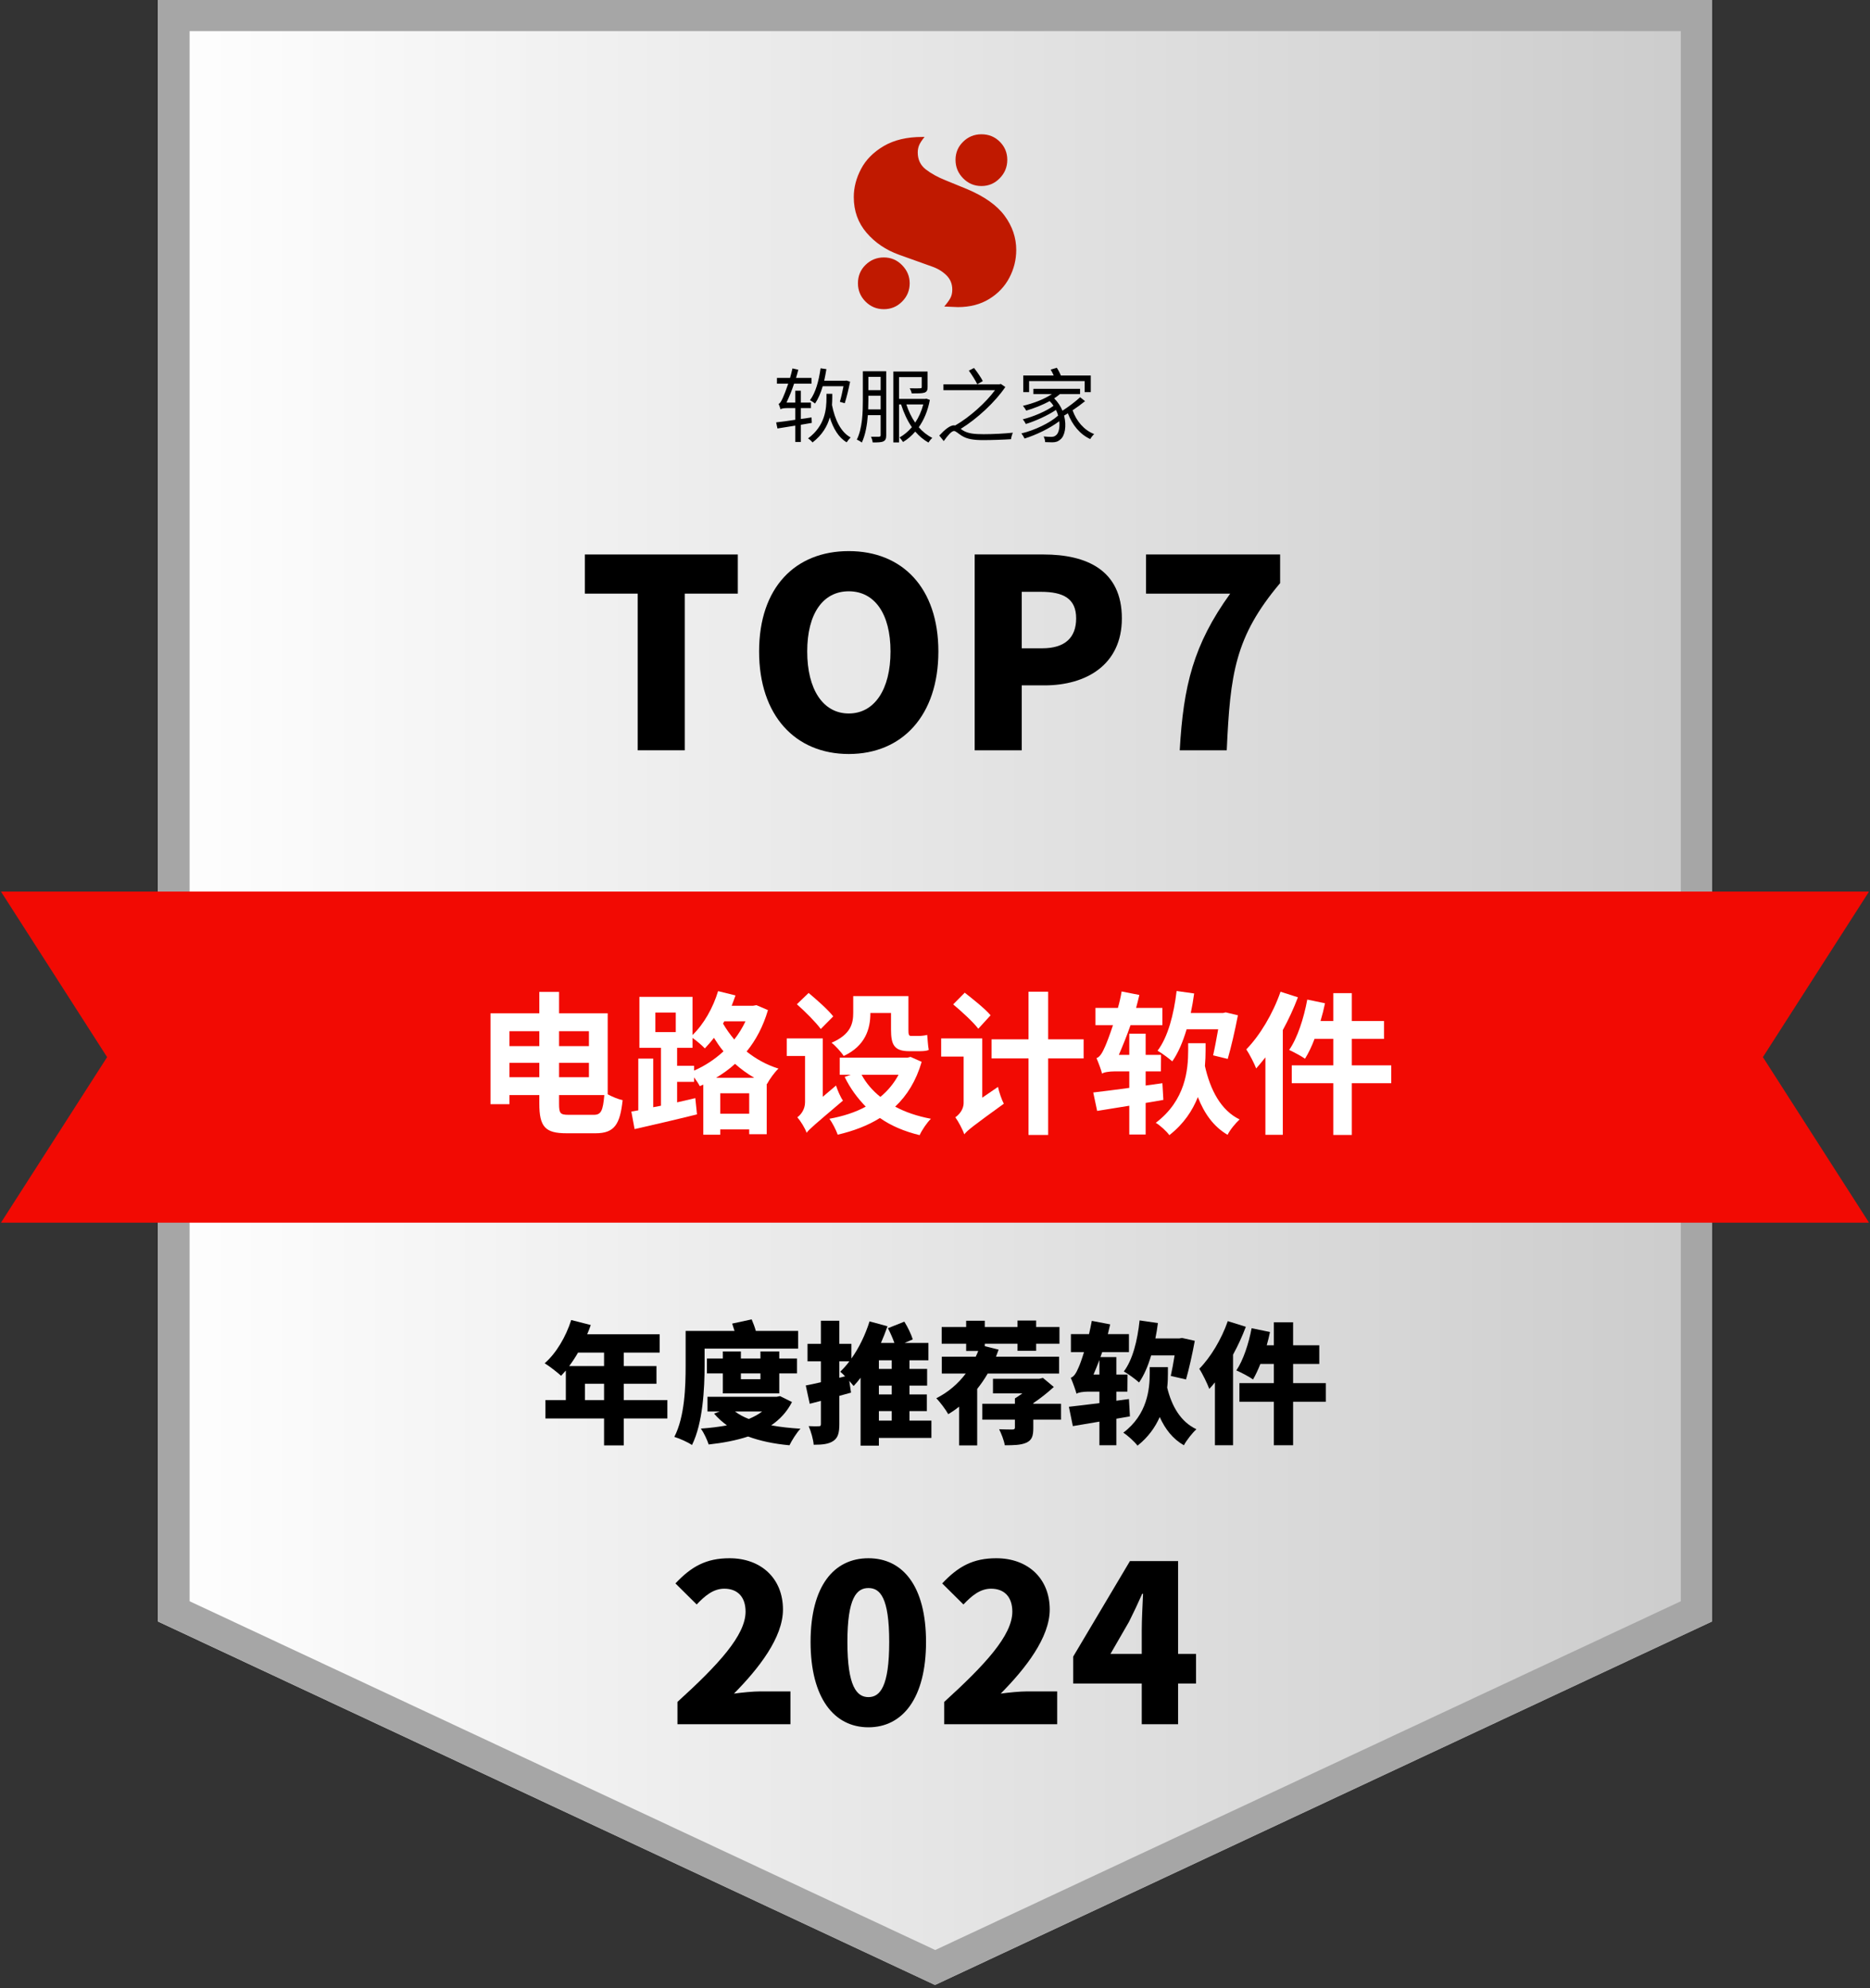 <svg xmlns="http://www.w3.org/2000/svg" xmlns:xlink="http://www.w3.org/1999/xlink" width="600" zoomAndPan="magnify" viewBox="0 0 450 478.5" height="638" preserveAspectRatio="xMidYMid meet" version="1.0"><rect x="0" y="0" width="450" height="478.5" fill="#333333" stroke="none"/><defs><g/><clipPath id="3925edf6fc"><path d="M 38.035 0 L 411.965 0 L 411.965 477.637 L 38.035 477.637 Z M 38.035 0 " clip-rule="nonzero"/></clipPath><clipPath id="9d8c0208f7"><path d="M 411.965 390.242 L 411.965 0 L 38.035 0 L 38.035 390.242 L 225 477.711 Z M 411.965 390.242 " clip-rule="nonzero"/></clipPath><linearGradient x1="163.525" gradientTransform="matrix(0, 1.461, -1.461, 0, 411.964, -0.001)" y1="0" x2="163.525" gradientUnits="userSpaceOnUse" y2="256" id="e4837efa80"><stop stop-opacity="1" stop-color="rgb(79.999%, 79.999%, 79.999%)" offset="0"/><stop stop-opacity="1" stop-color="rgb(80.154%, 80.154%, 80.154%)" offset="0.016"/><stop stop-opacity="1" stop-color="rgb(80.467%, 80.467%, 80.467%)" offset="0.031"/><stop stop-opacity="1" stop-color="rgb(80.78%, 80.78%, 80.78%)" offset="0.047"/><stop stop-opacity="1" stop-color="rgb(81.093%, 81.093%, 81.093%)" offset="0.062"/><stop stop-opacity="1" stop-color="rgb(81.406%, 81.406%, 81.406%)" offset="0.078"/><stop stop-opacity="1" stop-color="rgb(81.717%, 81.717%, 81.717%)" offset="0.094"/><stop stop-opacity="1" stop-color="rgb(82.03%, 82.03%, 82.03%)" offset="0.109"/><stop stop-opacity="1" stop-color="rgb(82.343%, 82.343%, 82.343%)" offset="0.125"/><stop stop-opacity="1" stop-color="rgb(82.655%, 82.655%, 82.655%)" offset="0.141"/><stop stop-opacity="1" stop-color="rgb(82.968%, 82.968%, 82.968%)" offset="0.156"/><stop stop-opacity="1" stop-color="rgb(83.279%, 83.279%, 83.279%)" offset="0.172"/><stop stop-opacity="1" stop-color="rgb(83.592%, 83.592%, 83.592%)" offset="0.188"/><stop stop-opacity="1" stop-color="rgb(83.905%, 83.905%, 83.905%)" offset="0.203"/><stop stop-opacity="1" stop-color="rgb(84.218%, 84.218%, 84.218%)" offset="0.219"/><stop stop-opacity="1" stop-color="rgb(84.531%, 84.531%, 84.531%)" offset="0.234"/><stop stop-opacity="1" stop-color="rgb(84.842%, 84.842%, 84.842%)" offset="0.25"/><stop stop-opacity="1" stop-color="rgb(85.155%, 85.155%, 85.155%)" offset="0.266"/><stop stop-opacity="1" stop-color="rgb(85.468%, 85.468%, 85.468%)" offset="0.281"/><stop stop-opacity="1" stop-color="rgb(85.78%, 85.78%, 85.78%)" offset="0.297"/><stop stop-opacity="1" stop-color="rgb(86.093%, 86.093%, 86.093%)" offset="0.312"/><stop stop-opacity="1" stop-color="rgb(86.404%, 86.404%, 86.404%)" offset="0.328"/><stop stop-opacity="1" stop-color="rgb(86.717%, 86.717%, 86.717%)" offset="0.344"/><stop stop-opacity="1" stop-color="rgb(87.03%, 87.03%, 87.03%)" offset="0.359"/><stop stop-opacity="1" stop-color="rgb(87.343%, 87.343%, 87.343%)" offset="0.375"/><stop stop-opacity="1" stop-color="rgb(87.656%, 87.656%, 87.656%)" offset="0.391"/><stop stop-opacity="1" stop-color="rgb(87.967%, 87.967%, 87.967%)" offset="0.406"/><stop stop-opacity="1" stop-color="rgb(88.28%, 88.28%, 88.28%)" offset="0.422"/><stop stop-opacity="1" stop-color="rgb(88.593%, 88.593%, 88.593%)" offset="0.438"/><stop stop-opacity="1" stop-color="rgb(88.905%, 88.905%, 88.905%)" offset="0.453"/><stop stop-opacity="1" stop-color="rgb(89.218%, 89.218%, 89.218%)" offset="0.469"/><stop stop-opacity="1" stop-color="rgb(89.529%, 89.529%, 89.529%)" offset="0.484"/><stop stop-opacity="1" stop-color="rgb(89.842%, 89.842%, 89.842%)" offset="0.5"/><stop stop-opacity="1" stop-color="rgb(90.155%, 90.155%, 90.155%)" offset="0.516"/><stop stop-opacity="1" stop-color="rgb(90.468%, 90.468%, 90.468%)" offset="0.531"/><stop stop-opacity="1" stop-color="rgb(90.781%, 90.781%, 90.781%)" offset="0.547"/><stop stop-opacity="1" stop-color="rgb(91.092%, 91.092%, 91.092%)" offset="0.562"/><stop stop-opacity="1" stop-color="rgb(91.405%, 91.405%, 91.405%)" offset="0.578"/><stop stop-opacity="1" stop-color="rgb(91.718%, 91.718%, 91.718%)" offset="0.594"/><stop stop-opacity="1" stop-color="rgb(92.03%, 92.03%, 92.03%)" offset="0.609"/><stop stop-opacity="1" stop-color="rgb(92.343%, 92.343%, 92.343%)" offset="0.625"/><stop stop-opacity="1" stop-color="rgb(92.654%, 92.654%, 92.654%)" offset="0.641"/><stop stop-opacity="1" stop-color="rgb(92.967%, 92.967%, 92.967%)" offset="0.656"/><stop stop-opacity="1" stop-color="rgb(93.28%, 93.28%, 93.28%)" offset="0.672"/><stop stop-opacity="1" stop-color="rgb(93.593%, 93.593%, 93.593%)" offset="0.688"/><stop stop-opacity="1" stop-color="rgb(93.904%, 93.904%, 93.904%)" offset="0.703"/><stop stop-opacity="1" stop-color="rgb(94.217%, 94.217%, 94.217%)" offset="0.719"/><stop stop-opacity="1" stop-color="rgb(94.53%, 94.53%, 94.53%)" offset="0.734"/><stop stop-opacity="1" stop-color="rgb(94.843%, 94.843%, 94.843%)" offset="0.75"/><stop stop-opacity="1" stop-color="rgb(95.155%, 95.155%, 95.155%)" offset="0.766"/><stop stop-opacity="1" stop-color="rgb(95.467%, 95.467%, 95.467%)" offset="0.781"/><stop stop-opacity="1" stop-color="rgb(95.779%, 95.779%, 95.779%)" offset="0.797"/><stop stop-opacity="1" stop-color="rgb(96.092%, 96.092%, 96.092%)" offset="0.812"/><stop stop-opacity="1" stop-color="rgb(96.405%, 96.405%, 96.405%)" offset="0.828"/><stop stop-opacity="1" stop-color="rgb(96.718%, 96.718%, 96.718%)" offset="0.844"/><stop stop-opacity="1" stop-color="rgb(97.029%, 97.029%, 97.029%)" offset="0.859"/><stop stop-opacity="1" stop-color="rgb(97.342%, 97.342%, 97.342%)" offset="0.875"/><stop stop-opacity="1" stop-color="rgb(97.655%, 97.655%, 97.655%)" offset="0.891"/><stop stop-opacity="1" stop-color="rgb(97.968%, 97.968%, 97.968%)" offset="0.906"/><stop stop-opacity="1" stop-color="rgb(98.28%, 98.28%, 98.28%)" offset="0.922"/><stop stop-opacity="1" stop-color="rgb(98.592%, 98.592%, 98.592%)" offset="0.938"/><stop stop-opacity="1" stop-color="rgb(98.904%, 98.904%, 98.904%)" offset="0.953"/><stop stop-opacity="1" stop-color="rgb(99.217%, 99.217%, 99.217%)" offset="0.969"/><stop stop-opacity="1" stop-color="rgb(99.53%, 99.53%, 99.53%)" offset="0.984"/><stop stop-opacity="1" stop-color="rgb(99.843%, 99.843%, 99.843%)" offset="1"/></linearGradient><clipPath id="2f9d067ce7"><path d="M 38.105 0 L 411.965 0 L 411.965 478 L 38.105 478 Z M 38.105 0 " clip-rule="nonzero"/></clipPath><clipPath id="1bbe1272a8"><path d="M 411.965 390.242 L 411.965 0 L 38.035 0 L 38.035 390.242 L 225 477.707 Z M 411.965 390.242 " clip-rule="nonzero"/></clipPath><clipPath id="037a71ba4d"><path d="M 0.234 214.57 L 449.766 214.57 L 449.766 294.25 L 0.234 294.25 Z M 0.234 214.57 " clip-rule="nonzero"/></clipPath><clipPath id="8433180d7d"><path d="M 449.766 214.57 L 0.234 214.57 L 25.773 254.41 L 0.234 294.25 L 449.766 294.25 L 424.227 254.41 Z M 449.766 214.57 " clip-rule="nonzero"/></clipPath></defs><g clip-path="url(#3925edf6fc)"><g clip-path="url(#9d8c0208f7)"><path fill="url(#e4837efa80)" d="M 411.965 0 L 38.035 0 L 38.035 477.637 L 411.965 477.637 Z M 411.965 0 " fill-rule="nonzero"/></g></g><g clip-path="url(#2f9d067ce7)"><g clip-path="url(#1bbe1272a8)"><path stroke-linecap="butt" transform="matrix(0, 0.749, -0.749, 0, 411.964, 0)" fill="none" stroke-linejoin="miter" d="M 520.866 -0.001 L -0.001 -0.001 L -0.001 499.092 L 520.866 499.092 L 637.608 249.545 Z M 520.866 -0.001 " stroke="#a6a6a6" stroke-width="20" stroke-opacity="1" stroke-miterlimit="4"/></g></g><g clip-path="url(#037a71ba4d)"><g clip-path="url(#8433180d7d)"><path fill="#f20a03" d="M 0.234 214.57 L 449.691 214.57 L 449.691 294.25 L 0.234 294.25 Z M 0.234 214.57 " fill-opacity="1" fill-rule="nonzero"/></g></g><g fill="#000000" fill-opacity="1"><g transform="translate(138.907, 180.57)"><g><path d="M 14.547 0 L 25.875 0 L 25.875 -37.703 L 38.641 -37.703 L 38.641 -47.125 L 1.828 -47.125 L 1.828 -37.703 L 14.547 -37.703 Z M 14.547 0 "/></g></g></g><g fill="#000000" fill-opacity="1"><g transform="translate(179.39, 180.57)"><g><path d="M 24.859 0.891 C 37.703 0.891 46.422 -8.344 46.422 -23.781 C 46.422 -39.156 37.703 -47.938 24.859 -47.938 C 12.016 -47.938 3.281 -39.219 3.281 -23.781 C 3.281 -8.344 12.016 0.891 24.859 0.891 Z M 24.859 -8.859 C 18.656 -8.859 14.859 -14.672 14.859 -23.781 C 14.859 -32.891 18.656 -38.266 24.859 -38.266 C 31.062 -38.266 34.906 -32.891 34.906 -23.781 C 34.906 -14.672 31.062 -8.859 24.859 -8.859 Z M 24.859 -8.859 "/></g></g></g><g fill="#000000" fill-opacity="1"><g transform="translate(229.109, 180.57)"><g><path d="M 5.438 0 L 16.766 0 L 16.766 -15.625 L 22.266 -15.625 C 32.25 -15.625 40.859 -20.562 40.859 -31.75 C 40.859 -43.391 32.328 -47.125 22.016 -47.125 L 5.438 -47.125 Z M 16.766 -24.547 L 16.766 -38.141 L 21.375 -38.141 C 26.812 -38.141 29.859 -36.5 29.859 -31.75 C 29.859 -27.141 27.203 -24.547 21.688 -24.547 Z M 16.766 -24.547 "/></g></g></g><g fill="#000000" fill-opacity="1"><g transform="translate(272.566, 180.57)"><g><path d="M 11.328 0 L 22.641 0 C 23.469 -18.406 24.609 -27.328 35.484 -40.234 L 35.484 -47.125 L 3.219 -47.125 L 3.219 -37.703 L 23.469 -37.703 C 14.609 -25.422 12.203 -15.5 11.328 0 Z M 11.328 0 "/></g></g></g><g fill="#ffffff" fill-opacity="1"><g transform="translate(113.846, 269.922)"><g><path d="M 22.984 -1.625 C 20.938 -1.625 20.688 -2 20.688 -4.297 L 20.688 -6.375 L 31.578 -6.375 C 31.25 -2.594 30.797 -1.625 29.062 -1.625 Z M 8.75 -10.672 L 8.75 -14.125 L 15.938 -14.125 L 15.938 -10.672 Z M 15.938 -21.75 L 15.938 -18.156 L 8.75 -18.156 L 8.75 -21.75 Z M 27.875 -14.125 L 27.875 -10.672 L 20.688 -10.672 L 20.688 -14.125 Z M 27.875 -21.75 L 27.875 -18.156 L 20.688 -18.156 L 20.688 -21.75 Z M 32.391 -26.062 L 20.688 -26.062 L 20.688 -31.203 L 15.938 -31.203 L 15.938 -26.062 L 4.188 -26.062 L 4.188 -4.188 L 8.75 -4.188 L 8.75 -6.375 L 15.938 -6.375 L 15.938 -4.344 C 15.938 1.297 17.375 2.812 22.453 2.812 L 29.5 2.812 C 34.016 2.812 35.359 0.672 35.984 -5.156 C 34.906 -5.375 33.5 -5.969 32.391 -6.562 Z M 32.391 -26.062 "/></g></g></g><g fill="#ffffff" fill-opacity="1"><g transform="translate(150.897, 269.922)"><g><path d="M 21.422 -10.531 C 23.047 -11.531 24.578 -12.594 25.984 -13.891 C 27.391 -12.641 28.906 -11.531 30.609 -10.531 Z M 22.422 -1.891 L 22.422 -6.812 L 29.391 -6.812 L 29.391 -1.891 Z M 16.125 -13.422 L 12.047 -13.422 L 12.047 -17.75 L 15.75 -17.75 L 15.75 -20.125 C 16.75 -19.453 18.094 -18.266 18.719 -17.609 C 19.453 -18.391 20.203 -19.234 20.906 -20.156 C 21.578 -19.094 22.312 -17.969 23.203 -16.906 C 21.125 -14.969 18.672 -13.375 16.125 -12.266 Z M 6.812 -26.234 L 11.719 -26.234 L 11.719 -21.531 L 6.812 -21.531 Z M 28.5 -24.125 C 27.766 -22.578 26.875 -21.125 25.797 -19.75 C 24.75 -21.016 23.828 -22.312 23.094 -23.578 L 23.391 -24.125 Z M 31.125 -28.016 L 30.359 -27.875 L 25.172 -27.875 C 25.5 -28.688 25.797 -29.531 26.094 -30.359 L 21.906 -31.391 C 20.688 -27.359 18.453 -23.422 15.75 -20.828 L 15.75 -30.016 L 2.969 -30.016 L 2.969 -17.75 L 8.156 -17.75 L 8.156 -3.812 L 6.297 -3.453 L 6.297 -15.156 L 2.703 -15.156 L 2.703 -2.703 L 1.031 -2.406 L 1.812 1.812 C 6 0.859 11.641 -0.438 16.828 -1.734 L 16.422 -5.641 L 12.047 -4.625 L 12.047 -9.562 L 16.125 -9.562 L 16.125 -10.641 C 16.641 -9.938 17.203 -9.125 17.5 -8.531 L 18.344 -8.891 L 18.344 3.156 L 22.422 3.156 L 22.422 1.891 L 29.391 1.891 L 29.391 3.047 L 33.609 3.047 L 33.609 -9.078 L 33.688 -9.047 C 34.281 -10.188 35.547 -11.938 36.438 -12.75 C 33.469 -13.672 30.906 -15.156 28.766 -16.859 C 31.016 -19.609 32.766 -22.938 33.906 -26.828 Z M 31.125 -28.016 "/></g></g></g><g fill="#ffffff" fill-opacity="1"><g transform="translate(187.948, 269.922)"><g><path d="M 21.5 -26.125 L 26.469 -26.125 L 26.469 -22.156 C 26.469 -18.5 27.203 -16.938 30.875 -16.938 L 33.25 -16.938 C 34.062 -16.938 34.953 -16.969 35.547 -17.234 C 35.359 -18.234 35.281 -19.75 35.172 -20.859 C 34.688 -20.719 33.766 -20.609 33.172 -20.609 L 31.281 -20.609 C 30.719 -20.609 30.656 -21.047 30.656 -22.125 L 30.656 -30.203 L 17.375 -30.203 L 17.375 -26.203 C 17.375 -23.641 16.828 -20.984 12.156 -18.969 C 12.969 -18.391 14.562 -16.641 15.078 -15.781 C 20.344 -18.234 21.5 -22.391 21.5 -26.062 Z M 12.562 -25.312 C 11.344 -26.906 8.594 -29.312 6.641 -30.953 L 3.812 -28.234 C 5.781 -26.5 8.375 -23.906 9.562 -22.281 Z M 10.047 -5.969 L 10.047 -20.016 L 1.375 -20.016 L 1.375 -15.781 L 5.781 -15.781 L 5.781 -4.672 C 5.781 -2.891 4.75 -1.625 3.922 -1.031 C 4.672 -0.188 5.812 1.625 6.156 2.703 C 6.812 1.812 8.047 0.781 14.906 -5.047 C 14.344 -5.812 13.609 -7.484 13.234 -8.672 Z M 28.281 -11.266 C 27.172 -9.188 25.688 -7.406 23.906 -5.938 C 22.016 -7.453 20.453 -9.266 19.391 -11.266 Z M 31.172 -15.562 L 30.422 -15.375 L 14.125 -15.375 L 14.125 -11.266 L 16.797 -11.266 L 15.312 -10.75 C 16.641 -8 18.391 -5.641 20.391 -3.594 C 17.828 -2.188 14.859 -1.266 11.641 -0.672 C 12.344 0.266 13.234 2 13.641 3.156 C 17.422 2.266 20.828 1 23.797 -0.859 C 26.5 1.031 29.688 2.375 33.359 3.266 C 33.906 2.031 35.094 0.297 36.062 -0.672 C 32.797 -1.297 29.906 -2.266 27.469 -3.594 C 30.312 -6.266 32.5 -9.781 33.844 -14.375 Z M 31.172 -15.562 "/></g></g></g><g fill="#ffffff" fill-opacity="1"><g transform="translate(224.999, 269.922)"><g><path d="M 13.375 -25.578 C 12.078 -27.125 9.188 -29.422 7.156 -31.016 L 4.375 -28.203 C 6.453 -26.469 9.156 -23.984 10.422 -22.344 Z M 11.375 -5.75 L 11.375 -20.016 L 1.484 -20.016 L 1.484 -15.641 L 6.891 -15.641 L 6.891 -4.484 C 6.891 -2.812 5.703 -1.594 4.891 -1.031 C 5.594 -0.078 6.672 1.922 7.047 3.078 C 7.75 2.156 9.125 1.078 16.562 -4.297 C 16.078 -5.188 15.422 -7.078 15.156 -8.344 Z M 35.766 -19.797 L 27.234 -19.797 L 27.234 -31.25 L 22.5 -31.25 L 22.5 -19.797 L 13.609 -19.797 L 13.609 -15.203 L 22.5 -15.203 L 22.5 3.219 L 27.234 3.219 L 27.234 -15.203 L 35.766 -15.203 Z M 35.766 -19.797 "/></g></g></g><g fill="#ffffff" fill-opacity="1"><g transform="translate(262.05, 269.922)"><g><path d="M 31.094 -22.203 C 30.688 -19.906 30.25 -17.562 29.875 -15.938 L 33.391 -15.078 C 34.172 -17.75 35.141 -21.906 35.844 -25.578 L 32.906 -26.281 L 32.25 -26.125 L 24.5 -26.125 C 24.828 -27.688 25.094 -29.203 25.312 -30.828 L 21.094 -31.422 C 20.422 -25.797 19.016 -20.344 16.5 -17.047 C 17.5 -16.5 19.312 -15.156 20.047 -14.484 C 21.5 -16.562 22.609 -19.203 23.5 -22.203 Z M 17.672 -9.234 L 13.641 -8.672 L 13.641 -12.078 L 17.312 -12.078 L 17.344 -16.047 L 13.641 -16.047 L 13.641 -21.156 L 9.703 -21.156 L 9.703 -16.047 L 7.188 -16.047 C 8.109 -18.203 9.125 -20.641 10 -23.203 L 17.672 -23.203 L 17.672 -27.359 L 11.344 -27.359 C 11.641 -28.391 11.859 -29.422 12.125 -30.469 L 7.859 -31.312 C 7.641 -29.984 7.344 -28.688 6.969 -27.359 L 1.562 -27.359 L 1.562 -23.203 L 5.781 -23.203 C 5 -20.828 4.266 -18.938 3.922 -18.156 C 3.219 -16.531 2.625 -15.531 1.812 -15.266 C 2.266 -14.234 2.969 -12.344 3.156 -11.531 C 3.484 -11.859 4.891 -12.078 6.188 -12.078 L 9.703 -12.078 L 9.703 -8.109 C 6.453 -7.672 3.406 -7.266 1.031 -7 L 1.969 -2.562 L 9.703 -3.812 L 9.703 3.109 L 13.641 3.109 L 13.641 -4.484 C 15.078 -4.703 16.5 -4.969 17.906 -5.219 Z M 28.062 -18.859 L 23.875 -18.859 L 23.875 -17.156 C 23.875 -12.453 23.234 -5.109 16.078 0.297 C 17.125 0.922 18.672 2.328 19.344 3.266 C 22.828 0.562 24.938 -2.703 26.203 -5.891 C 27.766 -1.922 29.984 1.219 33.359 3.188 C 33.906 2.031 35.281 0.375 36.25 -0.516 C 31.719 -2.703 29.172 -7.672 27.906 -13.375 C 28.016 -14.672 28.062 -15.938 28.062 -17.047 Z M 28.062 -18.859 "/></g></g></g><g fill="#ffffff" fill-opacity="1"><g transform="translate(299.101, 269.922)"><g><path d="M 9.047 -31.25 C 7.234 -25.984 4.078 -20.719 0.812 -17.375 C 1.562 -16.266 2.781 -13.891 3.188 -12.781 C 3.922 -13.609 4.672 -14.531 5.406 -15.453 L 5.406 3.188 L 9.594 3.188 L 9.594 -22.016 C 11 -24.578 12.234 -27.281 13.234 -29.906 Z M 35.688 -13.531 L 26.203 -13.531 L 26.203 -19.906 L 33.953 -19.906 L 33.953 -24.203 L 26.203 -24.203 L 26.203 -30.906 L 21.75 -30.906 L 21.75 -24.203 L 18.672 -24.203 C 19.094 -25.609 19.453 -27.016 19.75 -28.469 L 15.484 -29.359 C 14.641 -24.828 13.125 -20.125 11.125 -17.234 C 12.188 -16.75 14.125 -15.719 14.938 -15.125 C 15.75 -16.422 16.562 -18.094 17.234 -19.906 L 21.75 -19.906 L 21.75 -13.531 L 11.75 -13.531 L 11.75 -9.234 L 21.75 -9.234 L 21.75 3.219 L 26.203 3.219 L 26.203 -9.234 L 35.688 -9.234 Z M 35.688 -13.531 "/></g></g></g><g fill="#000000" fill-opacity="1"><g transform="translate(130.114, 344.856)"><g><path d="M 10.656 -7.906 L 10.656 -11.828 L 15.25 -11.828 L 15.25 -7.906 Z M 15.25 -19.328 L 15.25 -16.094 L 6.859 -16.094 C 7.594 -17.078 8.312 -18.156 8.984 -19.328 Z M 30.484 -7.906 L 19.984 -7.906 L 19.984 -11.828 L 27.859 -11.828 L 27.859 -16.094 L 19.984 -16.094 L 19.984 -19.328 L 28.625 -19.328 L 28.625 -23.75 L 11.188 -23.75 C 11.516 -24.484 11.797 -25.234 12.047 -25.969 L 7.344 -27.172 C 6.078 -23.156 3.703 -19.141 0.953 -16.766 C 2.062 -16.094 4.016 -14.578 4.906 -13.75 C 5.281 -14.141 5.656 -14.578 6.047 -15.016 L 6.047 -7.906 L 1.141 -7.906 L 1.141 -3.484 L 15.25 -3.484 L 15.25 3 L 19.984 3 L 19.984 -3.484 L 30.484 -3.484 Z M 30.484 -7.906 "/></g></g></g><g fill="#000000" fill-opacity="1"><g transform="translate(161.742, 344.856)"><g><path d="M 7.812 -20.297 L 30.328 -20.297 L 30.328 -24.547 L 20.141 -24.547 C 19.891 -25.453 19.516 -26.469 19.141 -27.328 L 14.453 -26.312 C 14.641 -25.781 14.828 -25.172 15.016 -24.547 L 3.25 -24.547 L 3.25 -16.156 C 3.25 -11.266 3.062 -3.953 0.531 0.953 C 1.734 1.297 3.828 2.25 4.781 2.906 C 7.406 -2.375 7.812 -10.688 7.812 -16.188 Z M 21.25 -14.328 L 21.25 -12.938 L 16.547 -12.938 L 16.547 -14.328 Z M 25.781 -9.516 L 25.781 -14.328 L 30.047 -14.328 L 30.047 -17.906 L 25.781 -17.906 L 25.781 -19.609 L 21.25 -19.609 L 21.25 -17.906 L 16.547 -17.906 L 16.547 -19.609 L 12.203 -19.609 L 12.203 -17.906 L 8.375 -17.906 L 8.375 -14.328 L 12.203 -14.328 L 12.203 -9.516 Z M 21.656 -5.156 C 20.75 -4.453 19.641 -3.859 18.438 -3.359 C 17.172 -3.859 16.062 -4.453 15.141 -5.156 Z M 25.969 -8.859 L 25.172 -8.703 L 8.5 -8.703 L 8.5 -5.156 L 11.453 -5.156 L 10.094 -4.656 C 11 -3.578 12.047 -2.656 13.188 -1.828 C 11.266 -1.453 9.141 -1.203 6.922 -1.047 C 7.625 -0.062 8.438 1.672 8.797 2.781 C 12.234 2.406 15.438 1.797 18.281 0.859 C 21.156 1.922 24.453 2.625 28.234 2.969 C 28.812 1.797 29.953 -0.062 30.891 -1.016 C 28.375 -1.172 26 -1.422 23.844 -1.828 C 25.938 -3.25 27.641 -5.094 28.844 -7.438 Z M 25.969 -8.859 "/></g></g></g><g fill="#000000" fill-opacity="1"><g transform="translate(193.37, 344.856)"><g><path d="M 18.125 -5.25 L 21.219 -5.25 L 21.219 -2.969 L 18.125 -2.969 Z M 21.219 -15.406 L 18.125 -15.406 L 18.125 -17.484 L 21.219 -17.484 Z M 21.219 -9.266 L 18.125 -9.266 L 18.125 -11.391 L 21.219 -11.391 Z M 8.609 -13.281 L 8.609 -17.234 L 11.031 -17.234 C 10.344 -16.312 9.578 -15.469 8.828 -14.734 C 9.172 -14.453 9.578 -14.078 10 -13.625 Z M 30.766 -2.969 L 25.484 -2.969 L 25.484 -5.25 L 29.672 -5.25 L 29.672 -9.266 L 25.484 -9.266 L 25.484 -11.391 L 29.734 -11.391 L 29.734 -15.406 L 25.484 -15.406 L 25.484 -17.484 L 30.047 -17.484 L 30.047 -21.656 L 24.312 -21.656 L 26.281 -22.516 C 25.906 -23.719 25.078 -25.484 24.25 -26.781 L 20.297 -25.203 C 20.875 -24.125 21.469 -22.766 21.859 -21.656 L 18.625 -21.656 C 19.203 -22.984 19.734 -24.344 20.203 -25.672 L 15.875 -26.844 C 14.891 -23.656 13.344 -20.469 11.516 -17.906 L 11.516 -21.438 L 8.609 -21.438 L 8.609 -27 L 4.172 -27 L 4.172 -21.438 L 0.953 -21.438 L 0.953 -17.234 L 4.172 -17.234 L 4.172 -12.203 C 2.812 -11.891 1.578 -11.609 0.531 -11.422 L 1.484 -7.016 L 4.172 -7.719 L 4.172 -2.156 C 4.172 -1.703 4.047 -1.609 3.672 -1.609 C 3.281 -1.578 2.219 -1.578 1.234 -1.641 C 1.797 -0.344 2.344 1.609 2.438 2.844 C 4.547 2.844 6.047 2.688 7.172 1.922 C 8.281 1.172 8.609 -0.031 8.609 -2.125 L 8.609 -8.922 L 11.422 -9.703 L 11 -12.531 C 11.422 -12.047 11.797 -11.609 12.047 -11.297 C 12.625 -11.891 13.188 -12.562 13.719 -13.281 L 13.719 3.062 L 18.125 3.062 L 18.125 1.203 L 30.766 1.203 Z M 30.766 -2.969 "/></g></g></g><g fill="#000000" fill-opacity="1"><g transform="translate(224.998, 344.856)"><g><path d="M 29.859 -14.297 L 29.859 -18.344 L 14.672 -18.344 C 14.891 -18.906 15.109 -19.484 15.312 -20.047 L 11.984 -20.875 L 11.984 -21.469 L 19.859 -21.469 L 19.859 -19.766 L 24.344 -19.766 L 24.344 -21.469 L 29.953 -21.469 L 29.953 -25.484 L 24.344 -25.484 L 24.344 -27.047 L 19.859 -27.047 L 19.859 -25.484 L 11.984 -25.484 L 11.984 -27 L 7.5 -27 L 7.5 -25.484 L 1.609 -25.484 L 1.609 -21.469 L 7.5 -21.469 L 7.5 -19.734 L 10.406 -19.734 C 10.219 -19.266 10.031 -18.781 9.797 -18.344 L 1.641 -18.344 L 1.641 -14.297 L 7.406 -14.297 C 5.531 -11.797 3.125 -9.766 0.312 -8.344 C 1.203 -7.469 2.656 -5.5 3.188 -4.516 C 4.109 -5.062 4.969 -5.656 5.812 -6.328 L 5.812 3 L 10.156 3 L 10.156 -10.594 C 11.062 -11.734 11.922 -12.969 12.688 -14.297 Z M 30.328 -7.016 L 23.656 -7.016 L 23.656 -7.172 C 25.422 -8.344 27.172 -9.766 28.594 -11.062 L 25.969 -13.25 L 25.078 -13.031 L 13.953 -13.031 L 13.953 -9.516 L 21.031 -9.516 C 20.438 -9.078 19.797 -8.672 19.234 -8.312 L 19.234 -7.016 L 11.391 -7.016 L 11.391 -3.188 L 19.234 -3.188 L 19.234 -1.297 C 19.234 -0.922 19.062 -0.859 18.656 -0.828 C 18.219 -0.828 16.609 -0.828 15.438 -0.891 C 15.969 0.188 16.609 1.797 16.797 2.969 C 18.906 2.969 20.594 2.938 21.922 2.375 C 23.312 1.766 23.656 0.766 23.656 -1.141 L 23.656 -3.188 L 30.328 -3.188 Z M 30.328 -7.016 "/></g></g></g><g fill="#000000" fill-opacity="1"><g transform="translate(256.625, 344.856)"><g><path d="M 26.031 -18.656 C 25.75 -16.828 25.391 -15.016 25.109 -13.719 L 28.781 -12.875 C 29.469 -15.281 30.297 -18.906 30.891 -22.172 L 27.797 -22.859 L 27.141 -22.734 L 21.406 -22.734 C 21.656 -23.938 21.859 -25.172 22.016 -26.438 L 17.609 -27.078 C 17.109 -22.266 15.938 -17.578 13.812 -14.797 C 14.828 -14.234 16.703 -12.875 17.484 -12.141 C 18.688 -13.891 19.641 -16.125 20.391 -18.656 Z M 6.516 -14.047 C 6.984 -15.141 7.469 -16.312 7.938 -17.547 L 7.938 -14.047 Z M 15.281 -3.984 L 15.047 -8.156 L 12.016 -7.75 L 12.016 -9.938 L 14.672 -9.938 L 14.703 -14.047 L 12.016 -14.047 L 12.016 -18.25 L 8.188 -18.25 L 8.609 -19.453 L 15.047 -19.453 L 15.047 -23.781 L 9.969 -23.781 C 10.156 -24.578 10.344 -25.328 10.531 -26.125 L 6.109 -26.969 C 5.906 -25.906 5.688 -24.828 5.438 -23.781 L 1.078 -23.781 L 1.078 -19.453 L 4.234 -19.453 C 3.703 -17.703 3.188 -16.312 2.906 -15.719 C 2.312 -14.328 1.797 -13.531 1.047 -13.281 C 1.516 -12.203 2.219 -10.25 2.438 -9.422 C 2.719 -9.734 4.078 -9.938 5.125 -9.938 L 7.938 -9.938 L 7.938 -7.172 C 5.156 -6.828 2.594 -6.516 0.594 -6.297 L 1.547 -1.641 C 3.453 -1.953 5.625 -2.312 7.938 -2.719 L 7.938 2.969 L 12.016 2.969 L 12.016 -3.422 Z M 24.422 -15.844 L 20.047 -15.844 L 20.047 -14.359 C 20.047 -10.562 19.484 -4.422 13.688 -0.062 C 14.766 0.625 16.375 2.094 17.109 3.062 C 19.703 1.016 21.375 -1.391 22.453 -3.828 C 23.781 -0.891 25.609 1.453 28.266 2.969 C 28.906 1.766 30.297 0 31.281 -0.891 C 27.453 -2.688 25.328 -6.484 24.25 -10.906 C 24.391 -12.109 24.422 -13.25 24.422 -14.234 Z M 24.422 -15.844 "/></g></g></g><g fill="#000000" fill-opacity="1"><g transform="translate(288.253, 344.856)"><g><path d="M 7.203 -26.906 C 5.688 -22.547 3.062 -18.188 0.344 -15.438 C 1.109 -14.297 2.344 -11.734 2.75 -10.594 C 3.188 -11.062 3.672 -11.609 4.109 -12.172 L 4.109 2.969 L 8.469 2.969 L 8.469 -18.844 C 9.672 -21.031 10.719 -23.344 11.547 -25.547 Z M 30.797 -11.984 L 22.922 -11.984 L 22.922 -16.609 L 29.219 -16.609 L 29.219 -21.094 L 22.922 -21.094 L 22.922 -26.625 L 18.281 -26.625 L 18.281 -21.094 L 16.578 -21.094 C 16.891 -22.172 17.141 -23.25 17.359 -24.281 L 12.938 -25.203 C 12.234 -21.469 10.906 -17.453 9.266 -15.047 C 10.375 -14.578 12.359 -13.531 13.281 -12.875 C 13.891 -13.922 14.484 -15.188 15.047 -16.609 L 18.281 -16.609 L 18.281 -11.984 L 10 -11.984 L 10 -7.5 L 18.281 -7.5 L 18.281 2.969 L 22.922 2.969 L 22.922 -7.5 L 30.797 -7.5 Z M 30.797 -11.984 "/></g></g></g><g fill="#000000" fill-opacity="1"><g transform="translate(160.805, 414.965)"><g><path d="M 2.219 0 L 29.406 0 L 29.406 -7.906 L 22.234 -7.906 C 20.453 -7.906 17.766 -7.641 15.812 -7.375 C 21.812 -13.438 27.609 -20.875 27.609 -27.609 C 27.609 -35.094 22.344 -39.953 14.75 -39.953 C 9.172 -39.953 5.594 -38 1.734 -33.891 L 6.844 -28.828 C 8.75 -30.828 10.797 -32.625 13.484 -32.625 C 16.656 -32.625 18.609 -30.672 18.609 -27.094 C 18.609 -21.391 12.016 -14.281 2.219 -5.375 Z M 2.219 0 "/></g></g></g><g fill="#000000" fill-opacity="1"><g transform="translate(192.903, 414.965)"><g><path d="M 16.078 0.734 C 24.344 0.734 29.938 -6.328 29.938 -19.812 C 29.938 -33.25 24.344 -39.953 16.078 -39.953 C 7.797 -39.953 2.156 -33.312 2.156 -19.812 C 2.156 -6.328 7.797 0.734 16.078 0.734 Z M 16.078 -6.531 C 13.281 -6.531 11.016 -9.062 11.016 -19.812 C 11.016 -30.516 13.281 -32.781 16.078 -32.781 C 18.875 -32.781 21.078 -30.516 21.078 -19.812 C 21.078 -9.062 18.875 -6.531 16.078 -6.531 Z M 16.078 -6.531 "/></g></g></g><g fill="#000000" fill-opacity="1"><g transform="translate(225, 414.965)"><g><path d="M 2.219 0 L 29.406 0 L 29.406 -7.906 L 22.234 -7.906 C 20.453 -7.906 17.766 -7.641 15.812 -7.375 C 21.812 -13.438 27.609 -20.875 27.609 -27.609 C 27.609 -35.094 22.344 -39.953 14.75 -39.953 C 9.172 -39.953 5.594 -38 1.734 -33.891 L 6.844 -28.828 C 8.75 -30.828 10.797 -32.625 13.484 -32.625 C 16.656 -32.625 18.609 -30.672 18.609 -27.094 C 18.609 -21.391 12.016 -14.281 2.219 -5.375 Z M 2.219 0 "/></g></g></g><g fill="#000000" fill-opacity="1"><g transform="translate(257.097, 414.965)"><g><path d="M 10.125 -16.922 L 14.594 -24.672 C 15.703 -26.875 16.766 -29.141 17.766 -31.406 L 17.969 -31.406 C 17.859 -28.875 17.656 -25.141 17.656 -22.656 L 17.656 -16.922 Z M 17.656 0 L 26.406 0 L 26.406 -9.797 L 30.719 -9.797 L 30.719 -16.922 L 26.406 -16.922 L 26.406 -39.266 L 14.812 -39.266 L 1.156 -16.281 L 1.156 -9.797 L 17.656 -9.797 Z M 17.656 0 "/></g></g></g><g fill="#c01900" fill-opacity="1"><g transform="translate(203.737, 73.551)"><g><path d="M 32.438 -41.234 C 34.195 -41.234 35.672 -40.633 36.859 -39.438 C 38.055 -38.25 38.656 -36.797 38.656 -35.078 C 38.656 -33.359 38.047 -31.879 36.828 -30.641 C 35.617 -29.398 34.156 -28.781 32.438 -28.781 C 30.719 -28.781 29.25 -29.398 28.031 -30.641 C 26.812 -31.879 26.203 -33.359 26.203 -35.078 C 26.203 -36.797 26.812 -38.25 28.031 -39.438 C 29.25 -40.633 30.719 -41.234 32.438 -41.234 Z M 18.188 -40.594 L 18.75 -40.594 C 18.082 -39.781 17.641 -39.098 17.422 -38.547 C 17.211 -38.004 17.109 -37.445 17.109 -36.875 C 17.109 -35.156 17.754 -33.789 19.047 -32.781 C 20.336 -31.781 21.938 -30.898 23.844 -30.141 L 28.922 -28.062 C 33.117 -26.301 36.148 -24.156 38.016 -21.625 C 39.879 -19.094 40.812 -16.348 40.812 -13.391 C 40.812 -11.047 40.258 -8.82 39.156 -6.719 C 38.062 -4.625 36.453 -2.922 34.328 -1.609 C 32.203 -0.297 29.688 0.359 26.781 0.359 L 23.484 0.219 C 24.148 -0.551 24.641 -1.223 24.953 -1.797 C 25.266 -2.367 25.422 -3.055 25.422 -3.859 C 25.422 -5.242 24.941 -6.398 23.984 -7.328 C 23.023 -8.266 21.832 -8.973 20.406 -9.453 L 12.594 -12.25 C 9.445 -13.383 6.848 -15.145 4.797 -17.531 C 2.742 -19.926 1.719 -22.789 1.719 -26.125 C 1.719 -28.414 2.301 -30.672 3.469 -32.891 C 4.633 -35.109 6.457 -36.945 8.938 -38.406 C 11.426 -39.863 14.508 -40.594 18.188 -40.594 Z M 8.953 -11.594 C 10.672 -11.594 12.133 -10.973 13.344 -9.734 C 14.562 -8.492 15.172 -7.039 15.172 -5.375 C 15.172 -3.656 14.562 -2.188 13.344 -0.969 C 12.133 0.25 10.672 0.859 8.953 0.859 C 7.234 0.859 5.766 0.25 4.547 -0.969 C 3.328 -2.188 2.719 -3.656 2.719 -5.375 C 2.719 -7.133 3.328 -8.609 4.547 -9.797 C 5.766 -10.992 7.234 -11.594 8.953 -11.594 Z M 8.953 -11.594 "/></g></g></g><g fill="#000000" fill-opacity="1"><g transform="translate(185.932, 104.979)"><g><path d="M 17.047 -12.031 C 16.781 -10.688 16.469 -9.234 16.172 -8.281 L 17.344 -7.938 C 17.781 -9.234 18.281 -11.344 18.641 -13.125 L 17.703 -13.406 L 17.547 -13.359 L 12.406 -13.359 C 12.594 -14.266 12.781 -15.172 12.938 -16.141 L 11.531 -16.344 C 11.109 -13.344 10.359 -10.484 8.984 -8.672 C 9.344 -8.484 9.938 -8.094 10.203 -7.859 C 10.953 -8.969 11.578 -10.406 12.047 -12.031 Z M 9.422 -3.203 L 9.359 -4.516 L 6.781 -4.141 L 6.781 -6.766 L 9.219 -6.766 L 9.219 -8.094 L 6.781 -8.094 L 6.781 -10.953 L 5.453 -10.953 L 5.453 -8.094 L 3.328 -8.094 C 3.969 -9.422 4.609 -10.984 5.156 -12.641 L 9.344 -12.641 L 9.344 -14.031 L 5.625 -14.031 C 5.828 -14.672 6.016 -15.359 6.172 -16 L 4.766 -16.312 C 4.609 -15.547 4.391 -14.766 4.188 -14.031 L 1.031 -14.031 L 1.031 -12.641 L 3.75 -12.641 C 3.219 -11.078 2.719 -9.812 2.484 -9.312 C 2.094 -8.453 1.797 -7.875 1.422 -7.781 C 1.609 -7.422 1.812 -6.781 1.891 -6.484 C 2.078 -6.641 2.672 -6.766 3.375 -6.766 L 5.453 -6.766 L 5.453 -3.953 C 3.688 -3.688 2.078 -3.453 0.844 -3.328 L 1.156 -1.859 C 2.359 -2.047 3.875 -2.281 5.453 -2.547 L 5.453 1.391 L 6.781 1.391 L 6.781 -2.75 Z M 14.344 -10.203 L 12.953 -10.203 L 12.953 -9.297 C 12.953 -6.578 12.656 -2.547 8.516 0.531 C 8.875 0.75 9.359 1.188 9.594 1.5 C 11.969 -0.312 13.172 -2.469 13.75 -4.516 C 14.594 -1.844 15.859 0.328 17.812 1.469 C 18.031 1.109 18.484 0.562 18.766 0.297 C 16.375 -0.984 14.969 -4.031 14.281 -7.5 C 14.312 -8.141 14.344 -8.734 14.344 -9.281 Z M 14.344 -10.203 "/></g></g></g><g fill="#000000" fill-opacity="1"><g transform="translate(205.466, 104.979)"><g><path d="M 3.453 -6.453 C 3.484 -7.234 3.5 -7.984 3.5 -8.656 L 3.5 -9.734 L 6.453 -9.734 L 6.453 -6.453 Z M 6.453 -14.281 L 6.453 -11.078 L 3.5 -11.078 L 3.5 -14.281 Z M 7.797 -15.625 L 2.172 -15.625 L 2.172 -8.656 C 2.172 -5.781 2.078 -1.922 0.719 0.828 C 1.078 0.953 1.656 1.297 1.922 1.531 C 2.797 -0.312 3.203 -2.75 3.375 -5.062 L 6.453 -5.062 L 6.453 -0.25 C 6.453 0.016 6.344 0.094 6.078 0.125 C 5.844 0.141 5.016 0.141 4.125 0.125 C 4.312 0.484 4.516 1.141 4.531 1.5 C 5.859 1.5 6.641 1.484 7.125 1.234 C 7.641 0.984 7.797 0.547 7.797 -0.234 Z M 16.719 -7.641 C 16.266 -5.984 15.609 -4.516 14.766 -3.266 C 13.875 -4.547 13.172 -6.031 12.641 -7.641 Z M 17.469 -9.031 L 17.203 -8.984 L 10.875 -8.984 L 10.875 -14.219 L 16.344 -14.219 L 16.344 -11.844 C 16.344 -11.609 16.266 -11.531 15.953 -11.531 C 15.672 -11.5 14.656 -11.5 13.453 -11.531 C 13.656 -11.172 13.875 -10.688 13.922 -10.297 C 15.391 -10.297 16.375 -10.297 17 -10.484 C 17.578 -10.703 17.75 -11.078 17.75 -11.812 L 17.75 -15.562 L 9.516 -15.562 L 9.516 1.5 L 10.875 1.5 L 10.875 -7.641 L 11.375 -7.641 C 12.016 -5.625 12.875 -3.75 13.969 -2.172 C 13.062 -1.109 12.047 -0.281 10.984 0.312 C 11.266 0.562 11.641 1.062 11.844 1.391 C 12.906 0.766 13.906 -0.078 14.781 -1.109 C 15.719 -0.016 16.781 0.859 17.953 1.531 C 18.172 1.172 18.562 0.688 18.891 0.406 C 17.656 -0.203 16.562 -1.078 15.625 -2.156 C 16.859 -3.891 17.797 -6.078 18.297 -8.734 Z M 17.469 -9.031 "/></g></g></g><g fill="#000000" fill-opacity="1"><g transform="translate(225, 104.979)"><g><path d="M 11.5 -13.266 C 11.109 -14.062 10.172 -15.438 9.391 -16.422 L 8.141 -15.781 C 8.891 -14.766 9.781 -13.344 10.172 -12.5 Z M 15.828 -12.578 L 15.516 -12.484 L 2.031 -12.484 L 2.031 -11.078 L 14.438 -11.078 C 12.266 -8.125 8.406 -4.625 4.844 -2.578 C 4.766 -2.594 4.688 -2.625 4.594 -2.625 C 3.594 -2.625 2.328 -1.562 1.031 -0.156 L 2.109 1.172 C 3.031 -0.125 3.953 -1.25 4.578 -1.25 C 5 -1.25 5.609 -0.625 6.406 -0.125 C 7.703 0.703 9.297 0.938 11.641 0.938 C 13.516 0.938 16.859 0.828 18.297 0.719 C 18.328 0.297 18.562 -0.469 18.734 -0.844 C 16.859 -0.641 13.969 -0.484 11.703 -0.484 C 9.516 -0.484 7.938 -0.625 6.703 -1.406 C 6.5 -1.531 6.344 -1.641 6.188 -1.766 C 10.172 -4.219 14.516 -8.266 16.922 -11.844 Z M 15.828 -12.578 "/></g></g></g><g fill="#000000" fill-opacity="1"><g transform="translate(244.534, 104.979)"><g><path d="M 3.109 -13.266 L 16.484 -13.266 L 16.484 -10.609 L 17.953 -10.609 L 17.953 -14.609 L 10.75 -14.609 C 10.531 -15.172 10.141 -15.922 9.781 -16.469 L 8.297 -16.031 C 8.562 -15.609 8.812 -15.094 9.031 -14.609 L 1.703 -14.609 L 1.703 -10.609 L 3.109 -10.609 Z M 15.391 -9.375 C 14.297 -8.359 12.625 -7.094 11.141 -6.141 C 10.719 -7.172 10.047 -8.203 9.141 -9.109 C 9.656 -9.438 10.094 -9.766 10.531 -10.141 L 15.375 -10.141 L 15.375 -11.406 L 4.141 -11.406 L 4.141 -10.141 L 8.594 -10.141 C 6.734 -8.875 4.078 -7.891 1.625 -7.312 C 1.875 -7.031 2.281 -6.453 2.422 -6.156 C 4.297 -6.719 6.312 -7.484 8.047 -8.453 C 8.422 -8.094 8.734 -7.719 8.984 -7.312 C 7.281 -6.031 4.031 -4.656 1.578 -4.062 C 1.859 -3.766 2.172 -3.25 2.328 -2.938 C 4.656 -3.656 7.656 -5.016 9.578 -6.328 C 9.812 -5.875 9.969 -5.406 10.094 -4.969 C 8.172 -3.203 4.375 -1.391 1.25 -0.672 C 1.531 -0.328 1.859 0.203 2.016 0.562 C 4.812 -0.297 8.141 -1.922 10.375 -3.609 C 10.547 -2.031 10.203 -0.688 9.609 -0.25 C 9.234 0.094 8.875 0.156 8.359 0.156 C 7.953 0.156 7.312 0.125 6.609 0.062 C 6.812 0.453 6.969 1.016 6.969 1.422 C 7.594 1.453 8.203 1.469 8.656 1.469 C 9.516 1.469 10.016 1.312 10.641 0.781 C 11.703 -0.047 12.188 -2.438 11.531 -4.969 C 11.812 -5.125 12.156 -5.312 12.438 -5.516 C 13.5 -2.703 15.359 -0.438 17.828 0.688 C 18.031 0.312 18.453 -0.234 18.766 -0.516 C 16.328 -1.453 14.469 -3.656 13.578 -6.234 C 14.625 -6.938 15.703 -7.719 16.578 -8.438 Z M 15.391 -9.375 "/></g></g></g></svg>